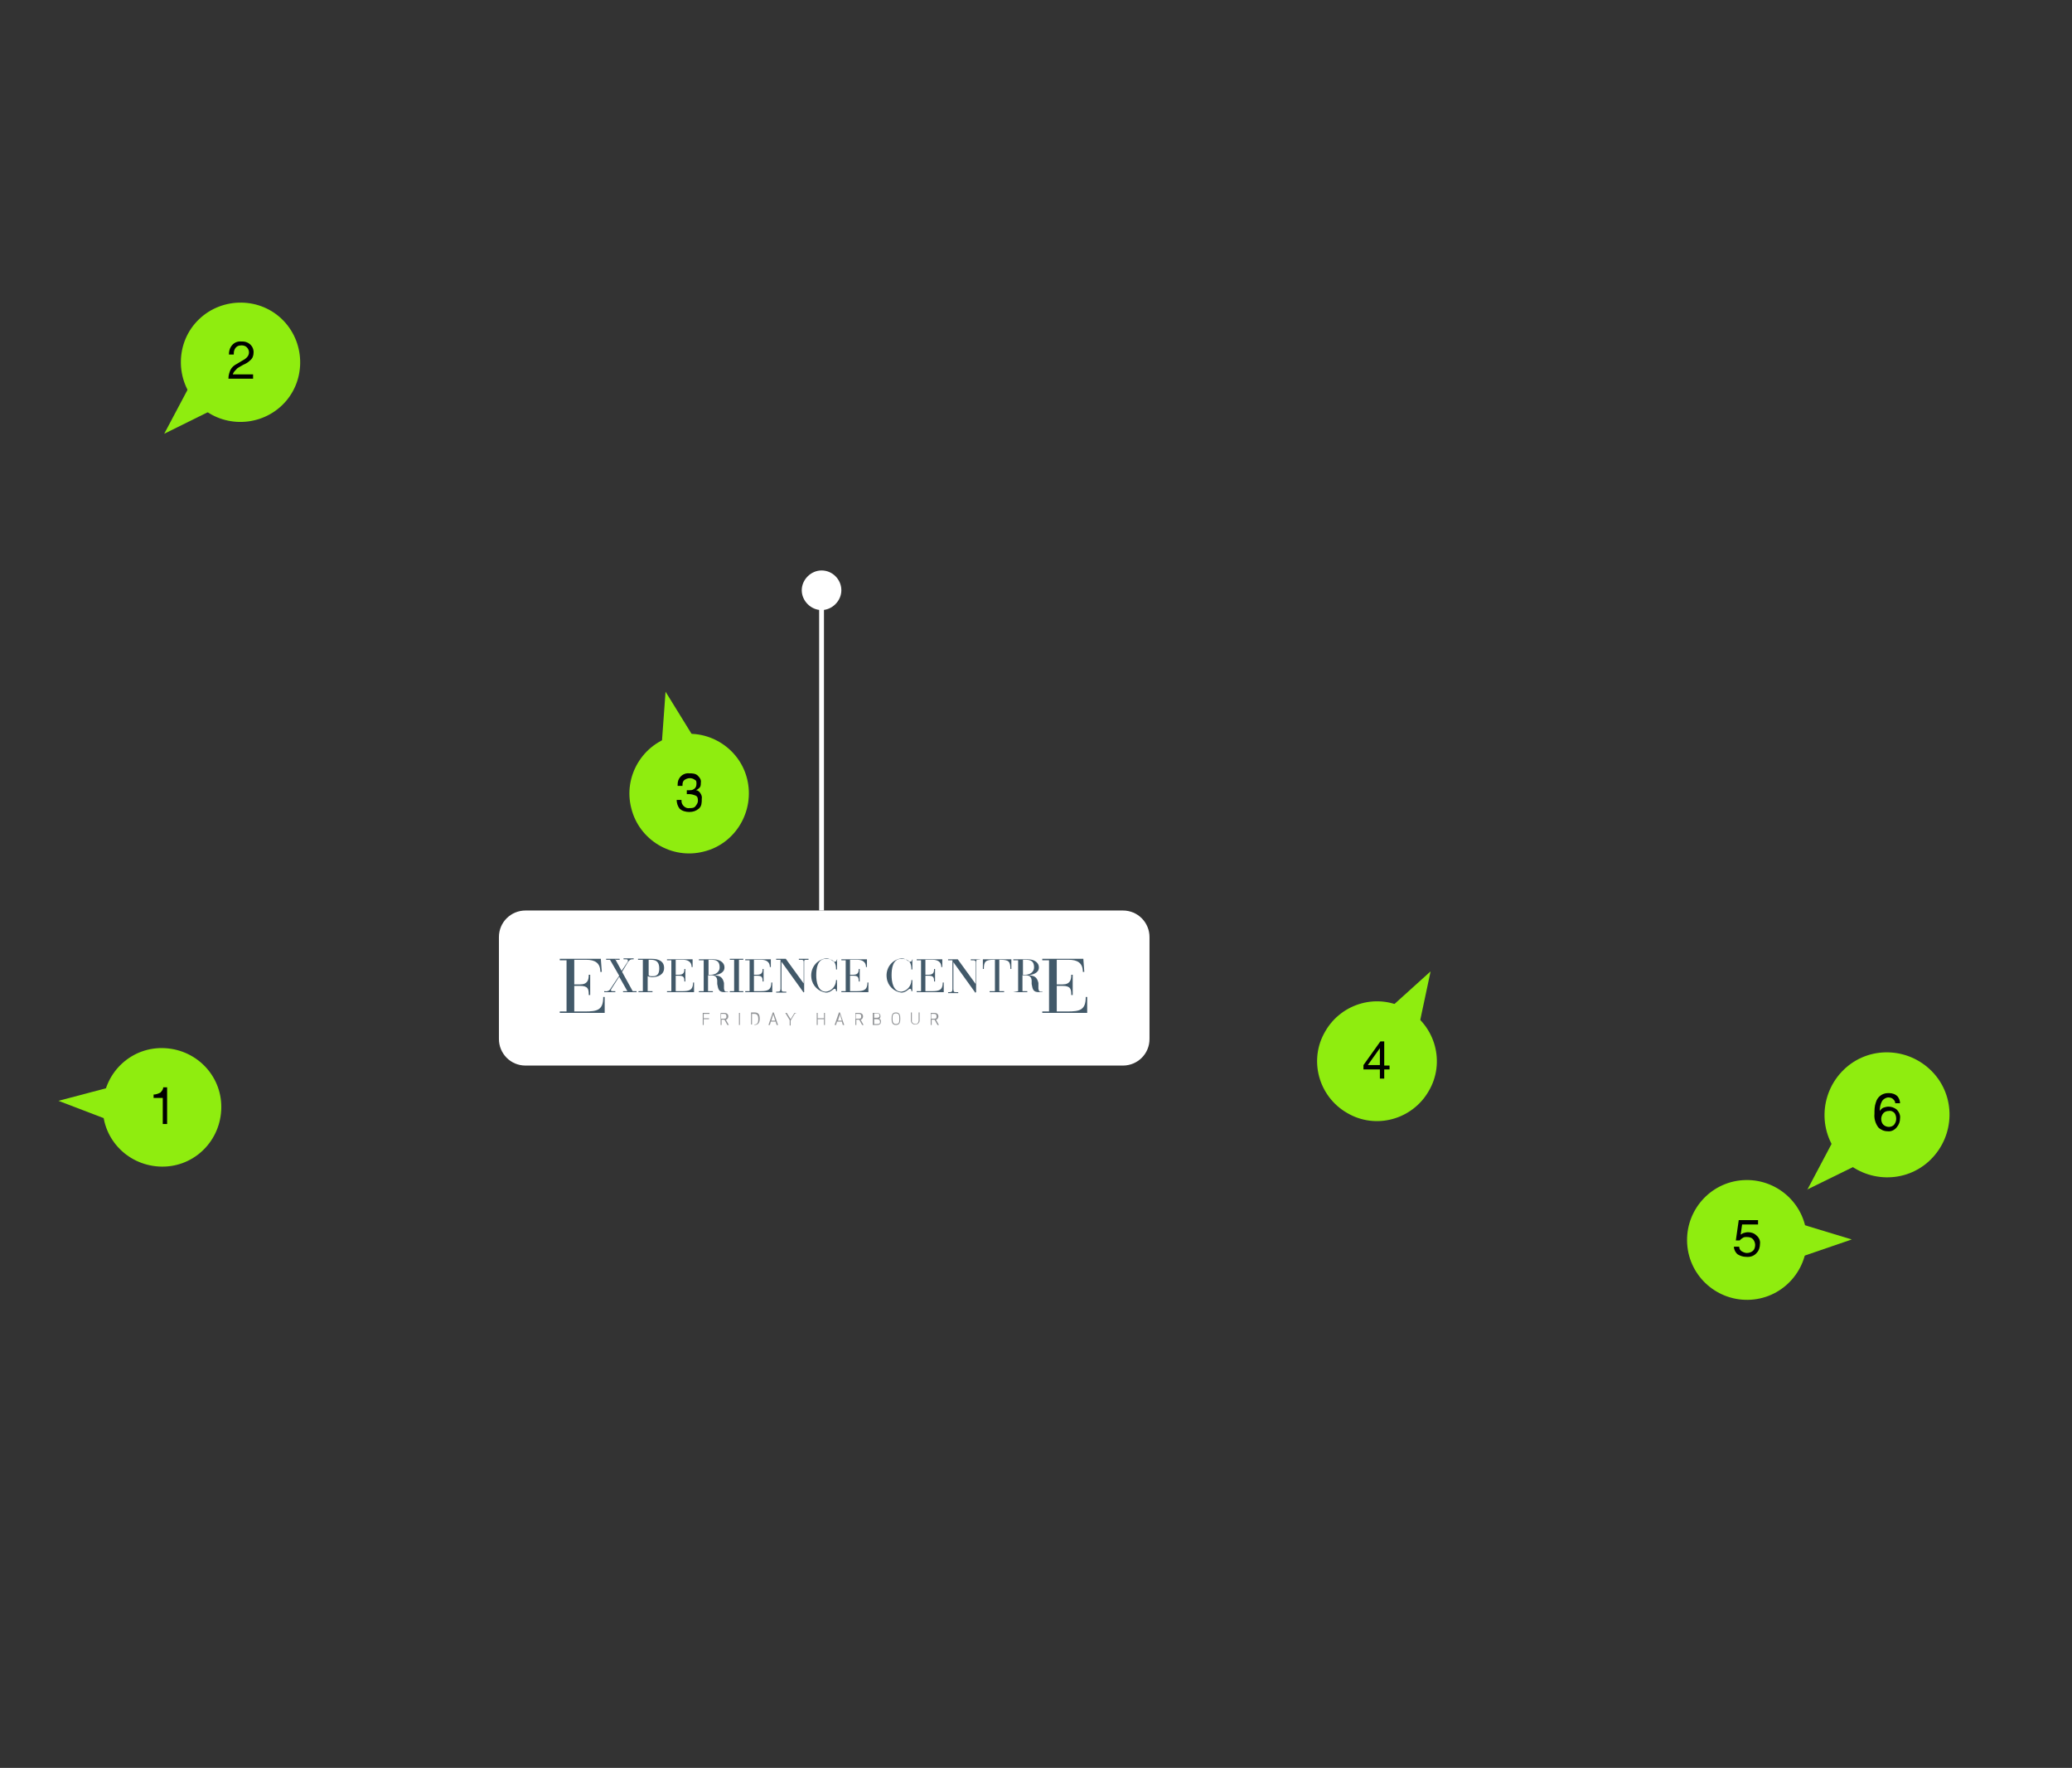 <?xml version="1.0" encoding="UTF-8"?>
<svg id="Group_2060" data-name="Group 2060" xmlns="http://www.w3.org/2000/svg" xmlns:xlink="http://www.w3.org/1999/xlink" version="1.1" viewBox="0 0 429 366">
  <rect x="0" y="0" width="429" height="366" fill="#333333" stroke="none"/>
  <defs>
    <style>
      .cls-1 {
        clip-path: url(#clippath);
      }

      .cls-2, .cls-3 {
        fill: none;
      }

      .cls-2, .cls-4, .cls-5, .cls-6, .cls-7, .cls-8 {
        stroke-width: 0px;
      }

      .cls-3 {
        stroke: #fff;
      }

      .cls-9 {
        clip-path: url(#clippath-1);
      }

      .cls-10 {
        clip-path: url(#clippath-2);
      }

      .cls-4 {
        fill: #000;
      }

      .cls-5 {
        fill: #8fed0f;
      }

      .cls-6 {
        fill: #425969;
      }

      .cls-7 {
        fill: #939598;
      }

      .cls-11 {
        isolation: isolate;
      }

      .cls-8 {
        fill: #fff;
      }
    </style>
    <clipPath id="clippath">
      <rect id="Rectangle_965" data-name="Rectangle 965" class="cls-2" width="428" height="366"/>
    </clipPath>
    <clipPath id="clippath-1">
      <rect class="cls-2" x="5" y="61.5" width="403.5" height="256"/>
    </clipPath>
    <clipPath id="clippath-2">
      <rect class="cls-2" x="9.6" y="41.5" width="399.9" height="280.2"/>
    </clipPath>
  </defs>
  <g class="cls-1">
    <g id="Group_2037" data-name="Group 2037">
      <path id="Path_22103" data-name="Path 22103" class="cls-2" d="M408.5,62.8v256"/>
    </g>
    <g class="cls-9">
      <g id="Scroll_Group_1" data-name="Scroll Group 1" class="cls-11">
        <g id="masterplan">
          <rect class="cls-2" x="6.5" y="29" width="400.5" height="324"/>
        </g>
      </g>
    </g>
    <g id="Group_2574" data-name="Group 2574">
      <g id="Group_2571" data-name="Group 2571">
        <g class="cls-10">
          <g id="Group_2570" data-name="Group 2570">
            <path id="Path_22463" data-name="Path 22463" class="cls-5" d="M381.4,239.8c-5-5.1-4.8-13.3.3-18.3s13.3-4.8,18.3.3,4.8,13.3-.3,18.3h0c-5.1,5-13.3,4.8-18.3-.3h0"/>
            <path id="Path_22464" data-name="Path 22464" class="cls-5" d="M374.2,246.3l5.4-10.2,4.9,5.1-10.4,5.1h.1Z"/>
            <path id="Path_22477" data-name="Path 22477" class="cls-4" d="M391.1,226.3c.7,0,1.3.2,1.8.7.3.4.5.9.5,1.4h-1c0-.3-.1-.5-.3-.7-.2-.3-.6-.5-1.1-.5s-1,.3-1.3.7c-.4.7-.5,1.4-.5,2.1.2-.3.5-.6.8-.7.3-.1.7-.2,1-.2.6,0,1.2.2,1.7.6.5.5.8,1.2.7,1.8,0,.7-.2,1.3-.7,1.9s-1.2.9-1.9.8c-.7,0-1.4-.3-1.9-.8-.6-.8-.9-1.8-.8-2.8,0-.8,0-1.6.3-2.4.3-1.1,1.3-1.9,2.5-1.9M391.1,233.3c.4,0,.9-.2,1.1-.5.3-.4.4-.8.4-1.2s-.1-.8-.3-1.1c-.3-.4-.8-.6-1.2-.5-.4,0-.8.1-1.1.4-.3.3-.5.8-.5,1.2s.1.9.4,1.2c.3.3.7.5,1.2.5"/>
            <path id="Path_22466" data-name="Path 22466" class="cls-5" d="M21.3,228.6c.4-6.8,6.1-12,12.9-11.6,6.8.4,12,6.1,11.6,12.9s-6.1,12-12.9,11.6h0c-6.8-.4-12-6.1-11.6-12.9"/>
            <path id="Path_22467" data-name="Path 22467" class="cls-5" d="M12.1,227.9l10.6-2.8-.4,6.7s-10.2-3.9-10.2-3.9Z"/>
            <path id="Path_22468" data-name="Path 22468" class="cls-4" d="M31.8,227.3v-.7c.5,0,1-.2,1.4-.4.3-.3.6-.7.6-1.1h.8v7.6h-.9v-5.4h-1.9,0Z"/>
            <path id="Path_22472" data-name="Path 22472" class="cls-5" d="M139.7,152.3c6.6-1.7,13.4,2.4,15,9s-2.4,13.4-9,15c-6.6,1.7-13.4-2.4-15-9h0c-1.7-6.6,2.4-13.4,9-15h0"/>
            <path id="Path_22473" data-name="Path 22473" class="cls-5" d="M137.8,143.2l5.8,9.4-6.6,1.6.8-11Z"/>
            <path id="Path_22475" data-name="Path 22475" class="cls-5" d="M374.1,256.5c.1,6.8-5.3,12.5-12.2,12.6-6.8.1-12.5-5.3-12.6-12.2-.1-6.8,5.3-12.5,12.2-12.6,6.8-.1,12.5,5.3,12.6,12.2h0"/>
            <path id="Path_22476" data-name="Path 22476" class="cls-5" d="M383.4,256.6l-10.5,3.6v-6.8c-.1,0,10.5,3.2,10.5,3.2Z"/>
            <path id="Path_22478" data-name="Path 22478" class="cls-5" d="M291.3,209c5.9,3.4,8,11,4.5,16.9-3.4,5.9-11,8-16.9,4.5-5.9-3.4-8-11-4.5-16.9,3.4-5.9,11-8,16.9-4.5h0"/>
            <path id="Path_22479" data-name="Path 22479" class="cls-5" d="M296.2,201.1l-2.3,10.8-5.9-3.4,8.2-7.4h0Z"/>
            <path id="Path_22481" data-name="Path 22481" class="cls-5" d="M40.9,83.6c-4.7-4.9-4.6-12.8.3-17.5s12.8-4.6,17.5.3,4.6,12.8-.3,17.5c-4.9,4.7-12.8,4.6-17.5-.3h0"/>
            <path id="Path_22482" data-name="Path 22482" class="cls-5" d="M34,89.8l5.2-9.8,4.7,4.9-9.9,4.9Z"/>
            <path id="Path_22471" data-name="Path 22471" class="cls-4" d="M47.3,78.3c0-.6.2-1.2.4-1.7.3-.6.8-1,1.4-1.3l1-.6c.4-.2.7-.4,1-.7.6-.6.6-1.5,0-2.1-.3-.3-.7-.4-1.1-.4-.6,0-1.1.2-1.4.8-.2.4-.2.7-.2,1.1h-1c0-.6.1-1.1.4-1.6.5-.8,1.3-1.2,2.2-1.1,1.3-.1,2.4.8,2.5,2v.3c0,.6-.2,1.2-.7,1.6-.4.4-.9.7-1.4.9l-.7.4c-.3.2-.6.3-.8.6-.3.3-.6.6-.7,1h4.2v.9h-5.3.2Z"/>
            <path id="Path_22483" data-name="Path 22483" class="cls-4" d="M142.7,168.1c-.7,0-1.5-.2-2-.7-.4-.5-.6-1.2-.6-1.8h1c0,.4,0,.7.3,1.1s.8.7,1.4.6c.4,0,.9,0,1.2-.4s.5-.7.5-1.1,0-.9-.5-1.1-.9-.3-1.4-.3h-.4v-.8h.5c.3,0,.6,0,.9-.2.4-.2.6-.6.6-1.1s0-.7-.4-.9c-.3-.2-.6-.3-1-.3s-1,.2-1.3.6c-.2.3-.2.7-.2,1h-1c0-.5,0-1,.3-1.5.4-.7,1.2-1.2,2.1-1.1.6,0,1.3,0,1.8.5s.7.9.6,1.5c0,.4,0,.8-.4,1.1-.2.2-.4.3-.6.4.4,0,.7.3.9.6.2.3.4.7.3,1.2,0,.7,0,1.5-.6,2-.6.5-1.2.7-2,.7"/>
            <path id="Path_22474" data-name="Path 22474" class="cls-4" d="M285.7,220.5v-3.5l-2.5,3.5h2.5ZM285.7,223.3v-1.9h-3.4v-.9l3.5-4.9h.8v5h1.1v.8h-1.1v1.9h-1,0Z"/>
            <path id="Path_22480" data-name="Path 22480" class="cls-4" d="M360.1,258.1c0,.5.3.9.8,1.1.2.1.5.2.8.2.5,0,1-.2,1.3-.5s.4-.8.4-1.2-.2-.9-.5-1.2-.7-.4-1.2-.4-.6,0-.9.2c-.2.1-.4.3-.6.5h-.8l.6-4.2h4v.9h-3.3l-.3,2.1c.2-.1.3-.2.5-.3.3-.1.7-.2,1-.2.7,0,1.3.2,1.8.7.5.4.8,1.1.7,1.7,0,.7-.2,1.4-.7,1.9-.5.6-1.3.9-2.2.8-.6,0-1.2-.2-1.7-.5-.5-.4-.8-1-.8-1.6h1.1Z"/>
          </g>
        </g>
      </g>
    </g>
    <g id="Group_2623" data-name="Group 2623">
      <line id="Line_4267" data-name="Line 4267" class="cls-3" x1="170.1" y1="188.5" x2="170.1" y2="122.2"/>
      <path id="Path_22133" data-name="Path 22133" class="cls-8" d="M108.8,188.5h123.7c3.1,0,5.5,2.5,5.5,5.5h0v21.1c0,3.1-2.5,5.5-5.5,5.5h-123.7c-3.1,0-5.5-2.5-5.5-5.5v-21.1c0-3.1,2.5-5.5,5.5-5.5h0"/>
      <path id="Path_22134" data-name="Path 22134" class="cls-7" d="M192.8,209.9h.6c.4,0,.5.2.5.5s0,.5-.5.5h-.6v-1ZM192.8,211.1h.7l.6,1.1h.3l-.6-1.1c.3,0,.5-.4.5-.7s-.2-.7-.8-.7h-.8v2.5h.2v-1.1h0ZM189.5,212c-.3,0-.6-.2-.7-.5h0v-1.9h-.2v1.7c0,.5.5.9,1,.8.4,0,.8-.4.8-.8v-1.7h-.2v1.7c0,.3-.2.6-.5.7h-.2M185.5,212.2c.8,0,.9-.6.9-1.3s-.1-1.3-.9-1.3-.9.6-.9,1.3.1,1.3.9,1.3M185.5,212c-.6,0-.7-.5-.7-1.1s0-1.1.7-1.1.7.5.7,1.1,0,1.1-.7,1.1M182.1,210.3c0,.2-.1.4-.5.4h-.6v-.9h.6c.4,0,.5.2.5.5M181,211h.6c.4,0,.6.2.6.5s0,.5-.6.5h-.6v-1h0ZM180.8,212.2h.8c.6,0,.8-.3.8-.7s-.1-.5-.4-.6c.2,0,.3-.3.3-.5,0-.4-.2-.7-.8-.7h-.8v2.5h0ZM177.2,209.9h.6c.4,0,.5.2.5.5s0,.5-.5.5h-.6v-1h0ZM177.2,211.1h.7l.6,1.1h.3l-.6-1.1c.3,0,.5-.4.5-.7s-.2-.7-.8-.7h-.8v2.5h.2v-1.1h0ZM173.9,210l.4,1.3h-.8l.4-1.3h0ZM173.1,212.2l.2-.7h1l.2.7h.3l-.9-2.6h-.2l-.9,2.6h.3,0ZM170.8,212.2v-2.5h-.2v1.1h-1.3v-1.1h-.2v2.5h.2v-1.2h1.3v1.2h.2ZM164.8,209.7h-.3l-.8,1.3-.8-1.3h-.3l.9,1.5v1.1h.2v-1l.9-1.5h.2ZM160.1,210l.4,1.3h-.8l.4-1.3h0ZM159.4,212.2l.2-.7h1l.2.7h.3l-.9-2.6h-.2l-.9,2.6h.3,0ZM155.7,209.9h.5c.6,0,.8.4.8,1.1s-.2,1.1-.8,1.1h-.5v-2.1h0ZM156.2,212.2c.8,0,1.1-.5,1.1-1.3s-.2-1.3-1.1-1.3h-.7v2.5h.7ZM153.2,209.7h-.2v2.5h.2v-2.5ZM149.3,209.9h.6c.4,0,.5.2.5.5s0,.5-.5.5h-.6v-1ZM149.3,211.1h.7l.6,1.1h.3l-.6-1.1c.3,0,.5-.4.5-.7s-.2-.7-.8-.7h-.8v2.5h.2v-1.1h0ZM146.8,210.8h-1.1v-.9h1.2v-.2h-1.4v2.5h.2v-1.2h1.1v-.2h0Z"/>
      <path id="Path_22135" data-name="Path 22135" class="cls-8" d="M170.1,118.1c2.3,0,4.1,1.9,4.1,4.1s-1.9,4.1-4.1,4.1-4.1-1.9-4.1-4.1,1.9-4.1,4.1-4.1h0"/>
      <path id="Path_22136" data-name="Path 22136" class="cls-6" d="M127.5,198.7h.8v-.2h-2.8v.2h.8l1.9,3.3-1.8,2.7c-.2.4-.7.6-1.1.5h-.2v.2h2.3v-.2h-.5c-.2,0-.4,0-.4-.2s0-.1.3-.6l1.4-2.2,1.7,3h-.9v.2h2.8v-.2h-.8l-2.2-4,1.2-2c.3-.4.5-.6.9-.6h.3v-.2h-2.1v.2h.3c.5,0,.6,0,.6.3s0,.1-.1.3l-1.2,1.8-1.3-2.4h.1ZM133.2,205.2h-1v.2h2.9v-.2h-1v-3.1c.3.1.6.2.9.2,1.2,0,2.5-.5,2.5-1.9s-1.1-1.9-2.6-1.9h-2.8v.2h1v6.5h.1ZM134.2,198.7h.6c1.2,0,1.7.6,1.7,1.8s-.5,1.6-1.3,1.6h-.2c-.3,0-.5,0-.7-.2v-3.3h-.1ZM139,205.2h-.9v.2h5.6v-2h-.2c0,1.6-.8,1.8-2.3,1.8h-1.3v-3.2h.7c1,0,1.1.4,1.1,1.2h.2v-2.6h-.2c0,.6-.1,1.2-1.1,1.2h-.7v-3.1h1.5c1,0,1.8.4,1.8,1.5h.2v-1.6h-5.3v.2h.9v6.5h0ZM145.7,205.2h-1v.2h2.9v-.2h-1v-3.3h.6c1.1,0,1.3.6,1.3,1.2v.6c.2,1.1.3,1.7,1.5,1.7s.5,0,.8-.1h-.4c-.2,0-.4,0-.5-.6v-1.2c-.3-1.3-.9-1.5-2-1.6h0c.7-.1,2.1-.4,2.1-1.6s-1.2-1.7-2.3-1.7h-3v.2h1v6.5h0ZM146.7,198.7h.7c1.4,0,1.6.8,1.6,1.6s-.7,1.5-1.8,1.5h-.5v-3.1ZM152,205.2h-.9v.2h2.8v-.2h-.9v-6.5h.9v-.2h-2.8v.2h.9v6.5ZM155.2,205.2h-.9v.2h5.6v-2h-.2c0,1.6-.8,1.8-2.3,1.8h-1.3v-3.2h.7c1,0,1.1.4,1.1,1.2h.2v-2.6h-.2c0,.6-.1,1.2-1.1,1.2h-.7v-3.1h1.5c1,0,1.8.4,1.8,1.5h.2v-1.6h-5.3v.2h.9v6.5h0ZM166.4,205.4h.1v-6.2c0-.4,0-.5.5-.5h.4v-.2h-2v.2h.5c.4,0,.5.1.5.5v4.4h0l-3.7-5.1h-2v.2h.9v6c0,.5-.2.6-.6.6h-.3v.2h2.1v-.2h-.4c-.4,0-.6,0-.6-.6v-5.6h0l4.6,6.4h0ZM173.4,198.7h-.2c0,.2,0,.4-.4.4s-.8-.7-1.8-.7c-2,.3-3.3,2.1-3,4.1.2,1.6,1.5,2.8,3,3,1,0,1.5-.8,1.8-.8s.3.3.3.5h.2v-2.3h-.2c0,1.2-.9,2.3-2.1,2.4-1.7,0-2-2.1-2-3.4s.2-3.4,2-3.4,2.1,1,2.1,2.2h.2v-2.1h0ZM175.1,205.2h-.9v.2h5.6v-2h-.2c0,1.6-.8,1.8-2.3,1.8h-1.3v-3.2h.7c1,0,1.1.4,1.1,1.2h.2v-2.6h-.2c0,.6-.1,1.2-1.1,1.2h-.7v-3.1h1.5c1,0,1.8.4,1.8,1.5h.2v-1.6h-5.3v.2h.9v6.5h0ZM189,198.7h-.2c0,.2,0,.4-.4.4s-.8-.7-1.8-.7c-2,.3-3.3,2.1-3,4.1.2,1.6,1.5,2.8,3,3,1,0,1.5-.8,1.8-.8s.3.3.3.5h.2v-2.3h-.2c0,1.2-.9,2.3-2.1,2.4-1.7,0-2-2.1-2-3.4s.2-3.4,2-3.4,2.1,1,2.1,2.2h.2v-2.1h0ZM190.7,205.2h-.9v.2h5.6v-2h-.2c0,1.6-.8,1.8-2.3,1.8h-1.3v-3.2h.7c1,0,1.1.4,1.1,1.2h.2v-2.6h-.2c0,.6-.1,1.2-1.1,1.2h-.7v-3.1h1.5c1,0,1.8.4,1.8,1.5h.2v-1.6h-5.3v.2h.9v6.5h0ZM202,205.4h.1v-6.2c0-.4,0-.5.5-.5h.4c0-.1-2-.1-2-.1v.2h.5c.4,0,.5.1.5.5v4.4h0l-3.7-5.1h-2v.2h.9v6c0,.5-.2.6-.6.6h-.3v.2h2.1v-.2h-.4c-.4,0-.6,0-.6-.6v-5.6h0l4.6,6.4v-.2h0ZM205.9,205.2h-1v.2h3v-.2h-1v-6.5h.2c1.7,0,2.1.3,2.1,1.9h.2v-2h-5.9v2h.2c0-1.6.4-1.9,2.1-1.9h.2v6.5h-.1ZM210.8,205.2l-1,.2h2.9v-.2h-1v-3.3h.6c1.1,0,1.3.6,1.3,1.2v.6c.2,1.1.3,1.7,1.5,1.7s.5,0,.8-.1h-.4c-.2,0-.4,0-.5-.6v-1.2c-.3-1.3-.9-1.5-2-1.6h0c.7-.1,2.1-.4,2.1-1.6s-1.2-1.7-2.3-1.7h-3v.2h1v6.5h0ZM211.8,198.7h.7c1.4,0,1.6.8,1.6,1.6s-.7,1.5-1.8,1.5h-.5v-3.1Z"/>
      <path id="Path_22137" data-name="Path 22137" class="cls-6" d="M117.3,209.4h-1.4v.3h9.3v-3.3h-.3c0,2.7-1.2,3-3.8,3h-2.2v-5.3h1.2c1.7,0,1.8.7,1.8,1.9h.3v-4.2h-.3c0,1-.2,2-1.8,2h-1.2v-5.1h2.5c1.7,0,2.9.6,2.9,2.5h.3l-.2-2.7h-8.5v.3h1.4v10.7h0Z"/>
      <path id="Path_22138" data-name="Path 22138" class="cls-6" d="M217.2,209.4h-1.4v.3h9.3v-3.3h-.3c0,2.7-1.2,3-3.8,3h-2.2v-5.3h1.2c1.7,0,1.8.7,1.8,1.9h.3v-4.2h-.3c0,1-.2,2-1.8,2h-1.2v-5.1h2.5c1.7,0,2.9.6,2.9,2.5h.3l-.2-2.7h-8.5v.3h1.4v10.7h0Z"/>
    </g>
    <rect class="cls-2" width="429" height="366"/>
  </g>
</svg>